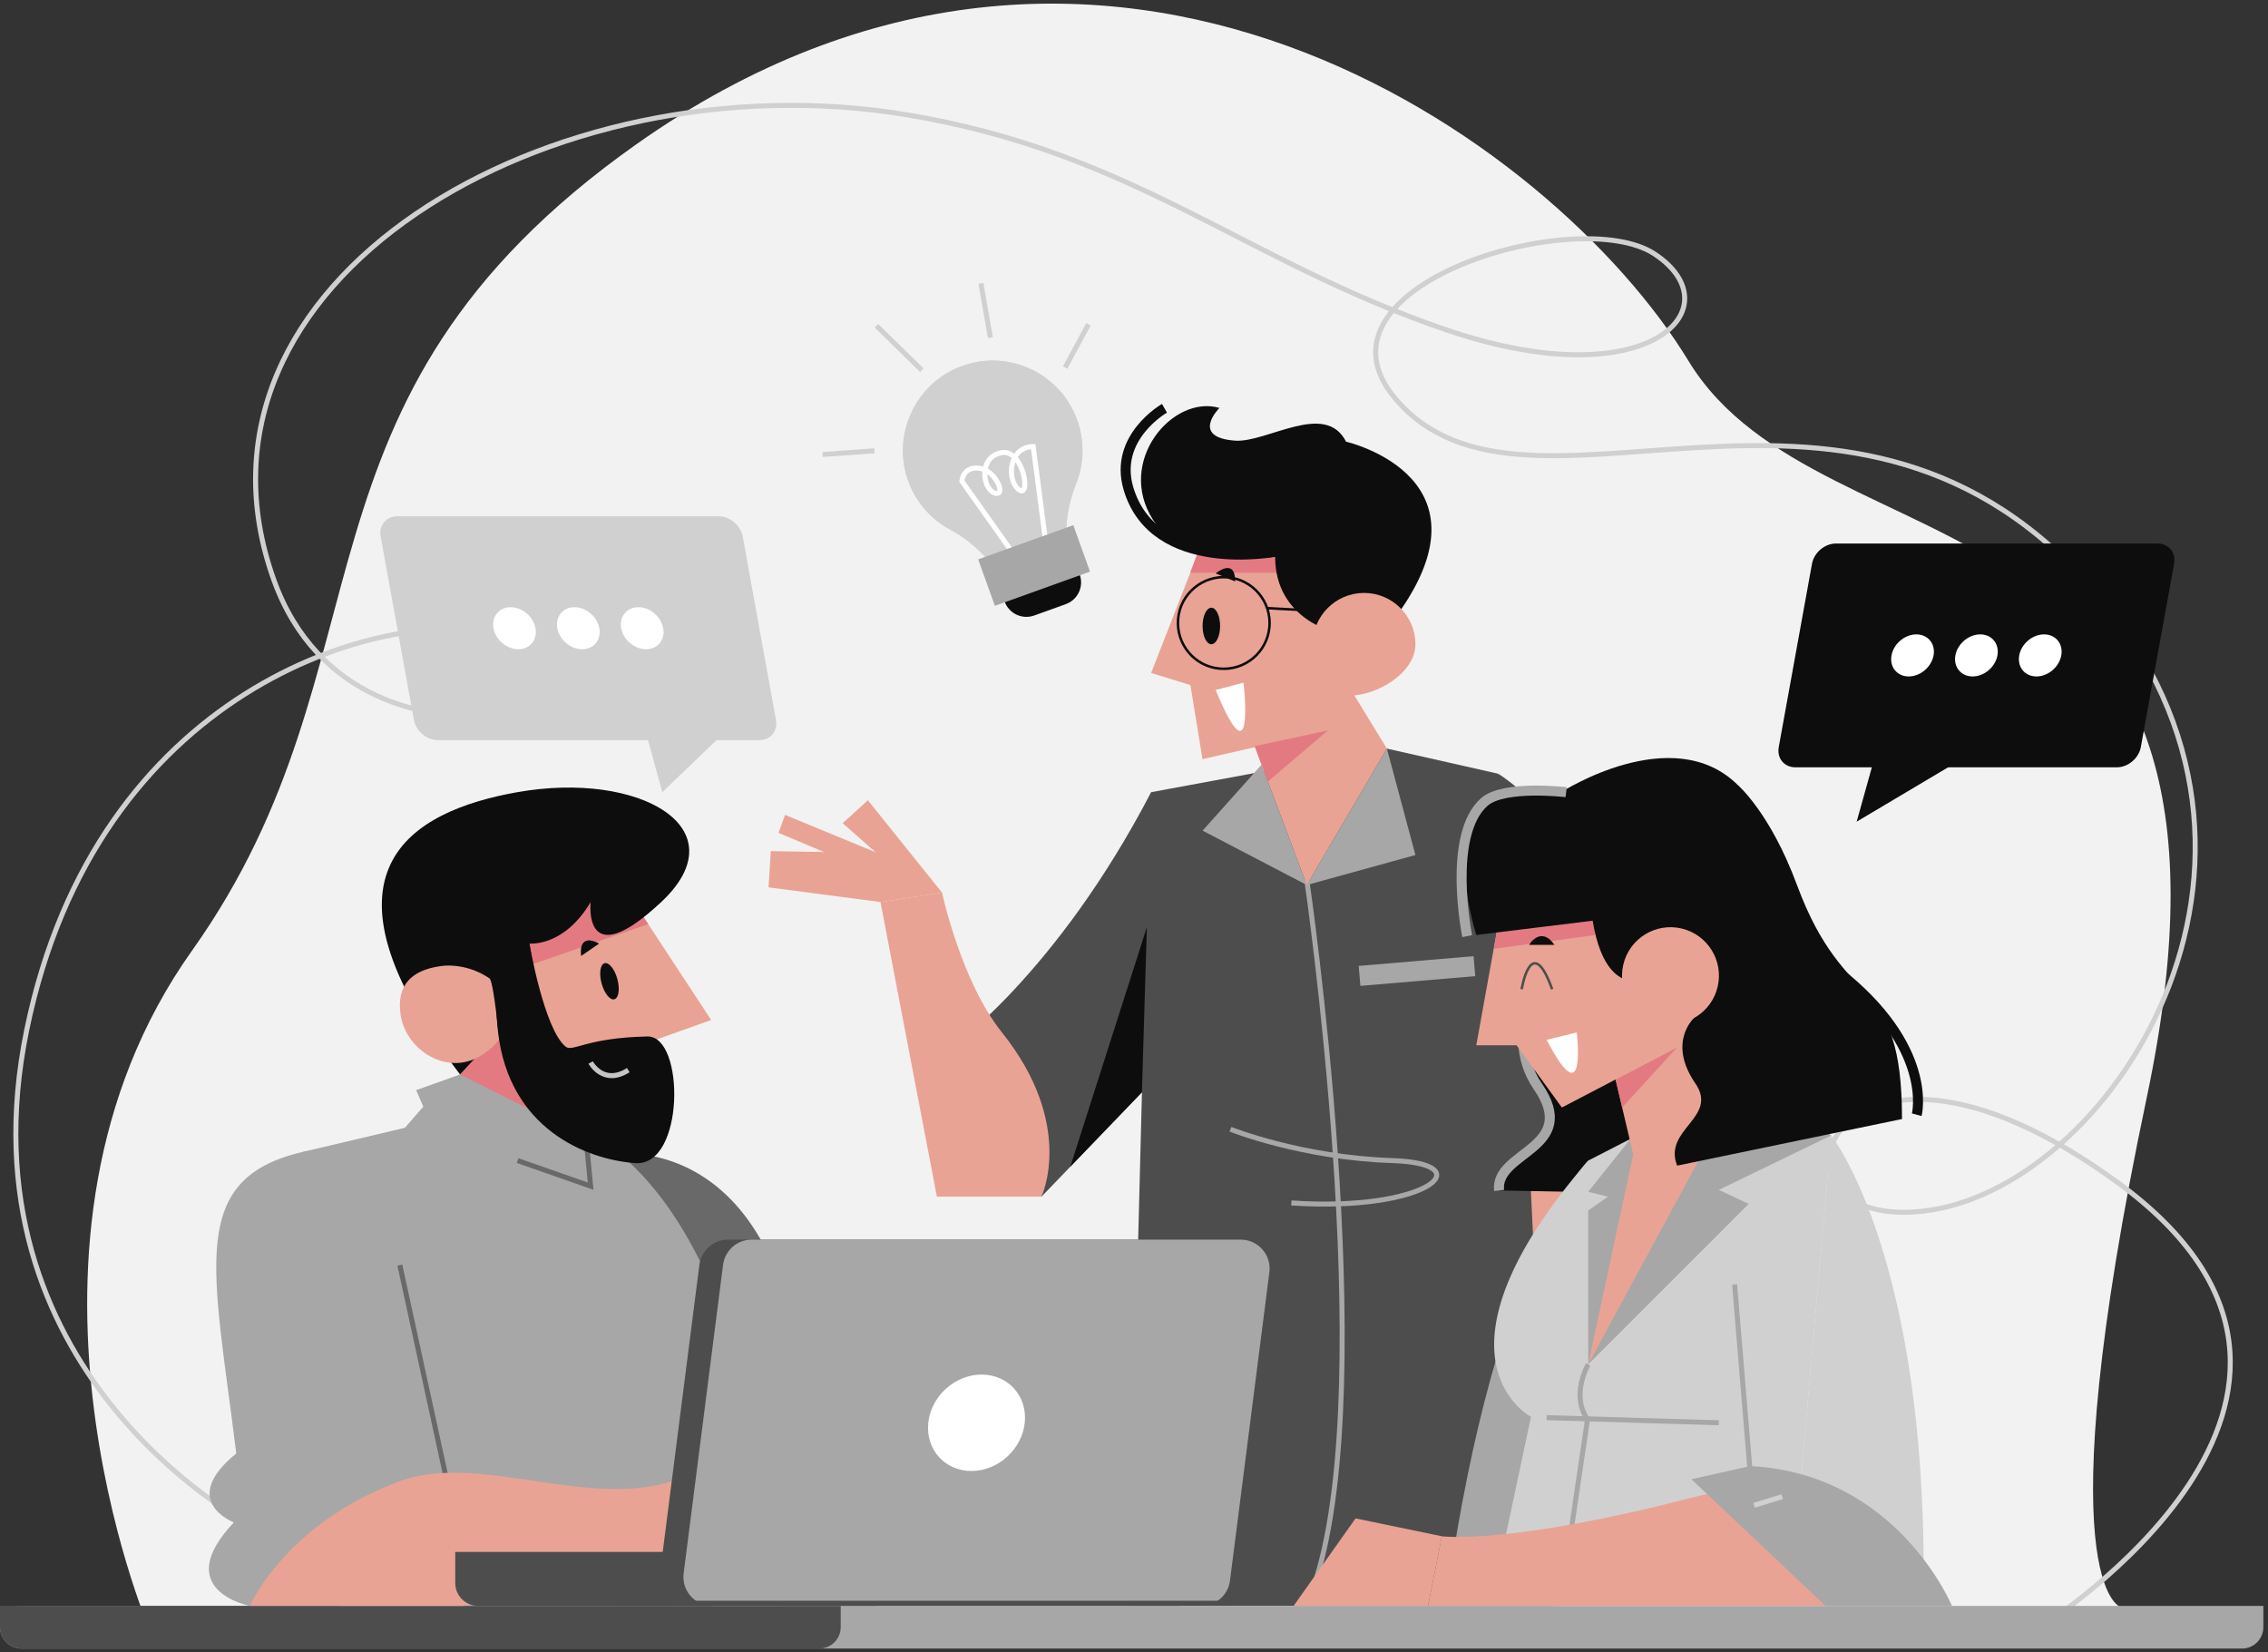 <svg width="453" height="330" viewBox="0 0 453 330" fill="none" xmlns="http://www.w3.org/2000/svg">
<rect x="0" y="0" width="453" height="330" fill="#333333" stroke="none"/>
<g clip-path="url(#clip0_22_7)">
<path d="M29.68 325.02C29.68 325.02 -3.01 248.05 38.34 189.89C79.69 131.73 54.47 80.16 127.08 28.83C220.4 -37.15 310.41 27.95 337.25 72.09C364.09 116.23 455.26 93.7 428.77 219.28C408.22 316.7 423.55 320.98 423.55 320.98L29.69 325.02H29.68Z" fill="#F2F2F2"/>
<path d="M49.38 304.19C49.38 304.19 -8.64 273.88 5.34 205.71C19.32 137.55 76.26 121.37 99.68 126.37C143.57 135.75 71.86 163.42 54.73 115.92C33.24 56.34 109.87 11.22 180.9 22.89C226.55 30.39 248.59 52.25 289.17 65.98C329.61 79.66 346.57 61.34 330.46 50.72C315.17 40.64 259.64 57.09 278.71 79.63C304.81 110.5 367.73 62.67 416.49 115.93C465.25 169.19 422.92 236.15 385.44 241.73C347.96 247.31 364.39 193.51 422.92 236.15C481.45 278.79 407.52 325.01 407.52 325.01" stroke="#D0D0D0" stroke-miterlimit="10"/>
<path d="M447.81 329.28H4.26C1.91 329.28 0 327.37 0 325.02C0 322.67 1.91 320.76 4.26 320.76H452.07V325.02C452.07 327.37 450.16 329.28 447.81 329.28Z" fill="#A7A7A7"/>
<path d="M0 320.75H167.92V325.01C167.92 327.36 166.01 329.27 163.66 329.27H4.26C1.91 329.27 0 327.36 0 325.01V320.75Z" fill="#4D4D4D"/>
<path d="M229.92 158.23C210.93 194.73 189.58 209.6 189.58 209.6L208.01 239.03L240.19 205.58L229.91 158.23H229.92Z" fill="#4D4D4D"/>
<path d="M277.01 149.52L229.91 158.23C226.93 247.33 225.81 320.74 225.81 320.74H310.34C310.34 320.74 312.79 184.3 299.19 154.53L277 149.52H277.01Z" fill="#4D4D4D"/>
<path d="M271.55 194.92L294.49 192.98" stroke="#A7A7A7" stroke-width="4" stroke-miterlimit="10"/>
<path d="M261.01 175.77C261.01 175.77 275.57 275.15 262.9 315.36" stroke="#A7A7A7" stroke-miterlimit="10"/>
<path d="M245.77 225.55C245.77 225.55 259.84 231.21 278.07 231.81C296.31 232.41 284.96 242.11 257.93 240.27" stroke="#A7A7A7" stroke-miterlimit="10"/>
<path d="M249.39 145.89L261.01 176.77L277.01 149.52L266.47 132.28L249.39 145.89Z" fill="#E9A394"/>
<path d="M261.01 176.77L282.71 170.78L277.01 149.52L261.01 176.77Z" fill="#A7A7A7"/>
<path d="M251.97 152.75L240.2 165.91L261.01 176.77L251.97 152.75Z" fill="#A7A7A7"/>
<path d="M208.01 239.02C208.01 239.02 214.89 224.68 200.12 206.21C191.93 195.97 188.16 178.29 188.16 178.29L175.86 180.16L187.13 239.02H208.02H208.01Z" fill="#E9A394"/>
<path d="M173.35 159.84L168.31 164.42L175.04 170.36L153.96 170L153.51 177.24L175.86 180.17L188.16 178.29L173.35 159.84Z" fill="#E9A394"/>
<path d="M177.03 171.11L156.8 162.76L155.5 166.36L172.38 173.45L177.03 171.11Z" fill="#E9A394"/>
<path d="M299.21 154.53C299.21 154.53 326.39 170 334.97 227.97L303.44 235.58L299.21 154.54V154.53Z" fill="#4D4D4D"/>
<path d="M240.18 108.16L229.92 134.42L237.77 136.84L240.18 151.63L265.24 145.89L268.86 105.74L240.18 108.16Z" fill="#E9A394"/>
<path d="M256.91 114.4H237.74L239.83 108.74L256.91 107.68V114.4Z" fill="#E37A82"/>
<path d="M266.92 126.38C266.92 126.38 254.69 123.85 254.69 111.2C254.69 111.2 236.55 113.67 230.29 103.82C222.87 92.16 234.21 78.75 243.57 81.48C243.57 81.48 237.67 87.33 246.63 88.01C253.02 88.5 264.69 80 268.86 88.22C268.86 88.22 301.02 95.57 277.01 125.53L266.91 126.37L266.92 126.38Z" fill="#0D0D0D"/>
<path d="M254.69 110.2C254.69 110.2 230.44 114.88 225.37 97.5C222.41 87.33 232.59 81.55 232.59 81.55" stroke="#0D0D0D" stroke-width="2" stroke-miterlimit="10"/>
<path d="M253.55 125.22C253.11 130.26 248.68 133.98 243.64 133.55C238.6 133.12 234.88 128.68 235.31 123.64C235.75 118.6 240.18 114.88 245.22 115.31C250.26 115.75 253.98 120.18 253.55 125.22Z" stroke="#0D0D0D" stroke-width="0.5" stroke-miterlimit="10"/>
<path d="M253.09 121.47L266.13 122.18" stroke="#0D0D0D" stroke-width="0.5" stroke-miterlimit="10"/>
<path d="M282.71 128.69C282.71 134.36 275.11 138.95 269.45 138.95C263.79 138.95 262.19 134.35 262.19 128.69C262.19 123.03 266.79 118.43 272.45 118.43C278.11 118.43 282.71 123.03 282.71 128.69Z" fill="#E9A394"/>
<path d="M331.2 228.87V276.2H307.6L305.64 235.04L331.2 228.87Z" fill="#E9A394"/>
<path d="M228.08 218.17L229.07 185.19L213.78 233.03L228.08 218.17Z" fill="#0D0D0D"/>
<path d="M250.61 149.03L265.24 145.89L253.24 156.13L250.61 149.03Z" fill="#E37A82"/>
<path d="M243.7 125.03C243.7 127.05 242.92 128.68 241.95 128.68C240.98 128.68 240.2 127.04 240.2 125.03C240.2 123.02 240.98 121.38 241.95 121.38C242.92 121.38 243.7 123.02 243.7 125.03Z" fill="#0D0D0D"/>
<path d="M246.71 116.14C246.71 111.24 242.81 114.54 242.81 114.54L246.71 116.14Z" fill="#0D0D0D"/>
<path d="M242.81 137.82L248.38 136.34C248.38 136.34 250.77 157.02 242.81 137.82Z" fill="white"/>
<path d="M122.67 230.5C122.67 230.5 160.28 224.68 161.02 290.27C161.14 300.91 167.92 320.75 167.92 320.75H133.83L122.67 230.5Z" fill="#696969"/>
<path d="M83.34 224.68L60.61 230.05L67.55 320.75H156C156 320.75 153.03 248.99 119.68 227.46L83.35 224.68H83.34Z" fill="#A7A7A7"/>
<path d="M60.61 230.05C37.18 235.39 42.66 253.38 47.19 290.31C35.5 299.81 46.71 304.08 46.71 304.08C33.87 317.69 49.89 320.75 49.89 320.75H92.66C92.66 320.75 84.05 224.7 60.6 230.05H60.61Z" fill="#A7A7A7"/>
<path d="M90.12 299.8L79.86 252.68" stroke="#696969" stroke-miterlimit="10"/>
<path d="M49.89 320.75C49.89 320.75 57.11 304.17 79.94 295.83C98.86 288.92 126.55 306.86 144.27 289.81L147.55 309L92.67 320.74H49.9L49.89 320.75Z" fill="#E9A394"/>
<path d="M125.13 177.97L142.05 203.73L131.2 207.6L129.32 228.54L96.69 217.2L99.76 174.62L125.13 177.97Z" fill="#E9A394"/>
<path d="M100.02 205.03L83.34 224.68L104.74 250.9L114.38 220.28L100.02 205.03Z" fill="#E37A82"/>
<path d="M105.6 192.86L129.47 184.58L125.13 177.97L101.55 180.42L105.6 192.86Z" fill="#E37A82"/>
<path d="M103.54 201.88C103.54 201.88 110.77 216.35 105.74 188.46C105.74 188.46 112.6 189.23 117.97 180.18C117.97 180.18 116.3 194.93 132.06 180.18C147.82 165.43 127.79 153.89 103.31 158.23C82.1 161.99 60.87 173.98 91.89 214.61L103.54 201.88Z" fill="#0D0D0D"/>
<path d="M99.68 207.63C98.05 209.81 95.25 211.79 92.35 212.22C86.53 213.07 80.85 208.48 80.01 202.66C79.16 196.84 82.1 193.82 87.92 192.98C91.19 192.5 94.97 193.47 97.81 195.45C98.67 196.52 99.69 207.64 99.69 207.64L99.68 207.63Z" fill="#E9A394"/>
<path d="M123.31 195.56C123.85 197.55 123.58 199.35 122.71 199.59C121.84 199.83 120.7 198.41 120.16 196.42C119.62 194.43 119.89 192.63 120.76 192.39C121.63 192.15 122.77 193.57 123.31 195.56Z" fill="#0D0D0D"/>
<path d="M116.08 190.94C116.08 190.94 115.23 186.16 119.67 188.46L116.08 190.94Z" fill="#0D0D0D"/>
<path d="M80.67 225.49L84.55 221.04L83.12 217.74L91.89 214.61L117.04 227.26L117.97 236.92L113.71 235.57L106.76 261.47L80.67 225.49Z" fill="#A7A7A7"/>
<path d="M103.38 231.81L117.97 236.92L117.04 227.26" stroke="#696969" stroke-miterlimit="10"/>
<path d="M105.74 188.46C105.74 188.46 108.67 205.54 112.97 209.05C114.38 210.2 117.05 207.27 129.32 207.02C136.83 206.87 136.82 233.07 126.86 232.32C116.9 231.57 101.76 225.36 99.49 206.26C97.5 189.5 105.74 188.46 105.74 188.46Z" fill="#0D0D0D"/>
<path d="M117.97 212.22C117.97 212.22 120.5 216.93 125.49 213.74" stroke="#C4C6C5" stroke-miterlimit="10"/>
<path d="M90.93 309.97H174.9C177.42 309.97 179.46 312.01 179.46 314.53V316.19C179.46 318.71 177.42 320.75 174.9 320.75H95.49C92.97 320.75 90.93 318.71 90.93 316.19V309.97Z" fill="#4D4D4D"/>
<path d="M243.09 247.6H145.41C142.51 247.6 140.06 249.76 139.69 252.64L131.82 314.25C131.38 317.7 134.07 320.75 137.54 320.75H235.22C238.12 320.75 240.57 318.59 240.94 315.71L248.81 254.1C249.25 250.65 246.56 247.6 243.09 247.6Z" fill="#4D4D4D"/>
<path d="M247.82 247.6H150.14C147.24 247.6 144.79 249.76 144.42 252.64L136.55 314.25C136.11 317.7 138.8 320.75 142.27 320.75H239.95C242.85 320.75 245.3 318.59 245.67 315.71L253.54 254.1C253.98 250.65 251.29 247.6 247.82 247.6Z" fill="#A7A7A7"/>
<path d="M204.68 284.18C204.12 289.5 199.35 293.81 194.03 293.81C188.71 293.81 184.85 289.5 185.41 284.18C185.97 278.86 190.74 274.55 196.06 274.55C201.38 274.55 205.24 278.86 204.68 284.18Z" fill="white"/>
<path d="M245.69 320.23H124.11" stroke="#4D4D4D" stroke-miterlimit="10"/>
<path d="M299.42 237.78L339.78 238.55L330.63 189.18L309.17 191.61C309.17 191.61 299.5 205.88 307.14 216.97C315.75 229.49 298.54 229.95 299.42 237.79V237.78Z" fill="#0D0D0D"/>
<path d="M309.17 191.6C309.17 191.6 299.5 205.87 307.14 216.96C315.75 229.48 298.54 229.94 299.42 237.78" stroke="#A7A7A7" stroke-width="2" stroke-miterlimit="10"/>
<path d="M317.22 231.81C317.22 231.81 298.86 249.83 289.17 317.74H309.61L317.21 231.81H317.22Z" fill="#A7A7A7"/>
<path d="M365.76 226.79L357.77 317.74H298.4L305.79 283C305.79 283 283.19 271.21 317.23 231.81L325.69 227.46L362.45 224.68L365.76 226.79Z" fill="#D0D0D0"/>
<path d="M317.22 272.52C317.22 272.52 313.66 278.62 317.08 283.51L312.04 317.75" stroke="#A7A7A7" stroke-miterlimit="10"/>
<path d="M308.93 283.16L343.31 284.18" stroke="#A7A7A7" stroke-miterlimit="10"/>
<path d="M350.09 300.28L346.46 256.54" stroke="#A7A7A7" stroke-miterlimit="10"/>
<path d="M365.76 226.79C365.76 226.79 369.04 230.91 372.83 240.48C378.21 254.04 384.63 278.55 384.21 317.74H357.76L365.75 226.79H365.76Z" fill="#D0D0D0"/>
<path d="M384.21 320.74C384.21 320.74 371 290.52 337.76 299.17C301.47 308.61 287.99 306.85 287.99 306.85L285.24 320.74H384.21Z" fill="#E9A394"/>
<path d="M349.62 292.82L337.83 295.46L364.62 320.75H389.87C389.87 320.75 378.99 294.36 349.63 292.83L349.62 292.82Z" fill="#A7A7A7"/>
<path d="M350.35 300.66L355.97 298.94" stroke="#D0D0D0" stroke-miterlimit="10"/>
<path d="M288 306.85L270.75 303.28L258.39 320.74H285.24L288 306.85Z" fill="#E9A394"/>
<path d="M317.22 272.52L349.27 240.47L343.31 237.66L365.76 226.79L355.45 220.23H331.47L317.22 238.04L321.16 239.02L317.22 241.78V272.52Z" fill="#A7A7A7"/>
<path d="M339.63 231.13L350.09 223.89L338.79 198.63L321.28 209.63L326.21 230.59L317.22 272.52L339.63 231.13Z" fill="#E9A394"/>
<path d="M322.69 215.61L334.98 209.2L324.01 221.21L322.69 215.61Z" fill="#E37A82"/>
<path d="M300.23 179.03L294.87 208.78H302.92L311.96 221.21L334.98 209.2L318.88 173.33L300.23 179.03Z" fill="#E9A394"/>
<path d="M298.93 186.25L298.39 189.51L319.63 186.62L319.3 182.55L298.93 186.25Z" fill="#E37A82"/>
<path d="M358.92 176.77C353.6 162.36 347.11 156.81 347.11 156.81C334.08 143.87 311.82 158.23 311.82 158.23C283.29 151.32 294.87 186.75 294.87 186.75L318.11 183.9C321.36 203.39 332.98 193.52 332.98 193.52L338.4 203.29C338.4 203.29 332.93 208.12 338.63 216.41C343.32 223.23 332.08 225.56 334.99 232.82L379.9 223.51C379.9 193.96 368.53 202.82 358.93 176.78L358.92 176.77Z" fill="#0D0D0D"/>
<path d="M293.05 186.98C293.05 186.98 288.94 166.76 296.49 160.17C300.43 156.74 312.82 158.23 312.82 158.23" stroke="#A7A7A7" stroke-width="2" stroke-miterlimit="10"/>
<path d="M382.84 222.65C382.84 222.65 386.43 209.2 366.88 193.95" stroke="#0D0D0D" stroke-width="2" stroke-miterlimit="10"/>
<path d="M343.077 197.094C344.301 191.889 341.074 186.679 335.87 185.455C330.665 184.232 325.455 187.459 324.231 192.663C323.008 197.867 326.235 203.078 331.439 204.301C336.643 205.525 341.854 202.298 343.077 197.094Z" fill="#E9A394"/>
<path d="M308.93 207.69L314.93 206.22C314.93 206.22 317.04 223.33 308.93 207.69Z" fill="white"/>
<path d="M303.93 197.58C303.93 197.58 305.84 185.94 310.02 197.58" stroke="#4D4D4D" stroke-width="0.5" stroke-miterlimit="10"/>
<path d="M305.41 188.73C305.41 188.73 307.73 184.79 310.49 188.73H305.41Z" fill="#0D0D0D"/>
<path d="M215.15 83.9C211.67 74.22 200.73 69.38 191.14 73.51C182.89 77.07 178.51 86.43 181.07 95.05C182.5 99.87 185.73 103.59 189.78 105.77C193.52 107.78 196.72 110.64 199.07 114.17L199.75 115.19L213.19 110.36L213.06 109.15C212.62 104.86 213.37 100.57 214.95 96.56C216.5 92.65 216.68 88.18 215.15 83.91V83.9Z" fill="#D0D0D0"/>
<path d="M215.15 83.9C211.67 74.22 200.73 69.38 191.14 73.51C182.89 77.07 178.51 86.43 181.07 95.05C182.5 99.87 185.73 103.59 189.78 105.77C193.52 107.78 196.72 110.64 199.07 114.17L199.75 115.19L213.19 110.36L213.06 109.15C212.62 104.86 213.37 100.57 214.95 96.56C216.5 92.65 216.68 88.18 215.15 83.91V83.9Z" fill="#D0D0D0"/>
<path d="M202.83 111.22L192.12 96.11C192.12 96.11 192.32 93.05 195.68 93.54C199.04 94.02 201.05 99.33 198.65 98.47C196.25 97.61 195.4 91.38 199.94 90.43C204.48 89.48 206 99.79 203.49 97.8C200.98 95.81 201.51 89.25 206.37 89.19L209.22 110.98" stroke="white" stroke-miterlimit="10"/>
<path d="M208.413 108.269L202.109 110.537C199.708 111.4 198.461 114.047 199.325 116.448L200.658 120.155C201.522 122.556 204.168 123.802 206.569 122.939L212.874 120.672C215.275 119.808 216.521 117.162 215.658 114.761L214.324 111.053C213.461 108.652 210.814 107.406 208.413 108.269Z" fill="#0D0D0D"/>
<path d="M214.376 104.895L195.377 111.727L198.714 121.006L217.713 114.173L214.376 104.895Z" fill="#A7A7A7"/>
<path d="M197.82 67.46L195.92 56.59" stroke="#D0D0D0" stroke-miterlimit="10"/>
<path d="M184.12 73.93L175.05 65.06" stroke="#D0D0D0" stroke-miterlimit="10"/>
<path d="M174.66 90.04L164.31 90.78" stroke="#D0D0D0" stroke-miterlimit="10"/>
<path d="M212.75 73.41L217.41 64.77" stroke="#D0D0D0" stroke-miterlimit="10"/>
<path d="M358.59 153.26H422.82C425.05 153.26 427.19 151.45 427.6 149.22L434.24 112.6C434.64 110.37 433.16 108.56 430.93 108.56H366.7C364.47 108.56 362.33 110.37 361.92 112.6L355.28 149.22C354.88 151.45 356.36 153.26 358.59 153.26Z" fill="#0D0D0D"/>
<path d="M403.31 130.91C402.89 133.23 404.43 135.11 406.75 135.11C409.07 135.11 411.29 133.23 411.71 130.91C412.13 128.59 410.59 126.71 408.27 126.71C405.95 126.71 403.73 128.59 403.31 130.91Z" fill="white"/>
<path d="M390.56 130.91C390.14 133.23 391.68 135.11 394 135.11C396.32 135.11 398.54 133.23 398.96 130.91C399.38 128.59 397.84 126.71 395.52 126.71C393.2 126.71 390.98 128.59 390.56 130.91Z" fill="white"/>
<path d="M377.8 130.91C377.38 133.23 378.92 135.11 381.24 135.11C383.56 135.11 385.78 133.23 386.2 130.91C386.62 128.59 385.08 126.71 382.76 126.71C380.44 126.71 378.22 128.59 377.8 130.91Z" fill="white"/>
<path d="M393.16 150.85L370.84 164.12L374.84 149.81L393.16 150.85Z" fill="#0D0D0D"/>
<path d="M151.68 147.83H87.45C85.22 147.83 83.08 146.02 82.67 143.79L76.03 107.17C75.63 104.94 77.11 103.13 79.34 103.13H143.57C145.8 103.13 147.94 104.94 148.35 107.17L154.99 143.79C155.39 146.02 153.91 147.83 151.68 147.83Z" fill="#D0D0D0"/>
<path d="M106.96 125.48C107.38 127.8 105.84 129.68 103.52 129.68C101.2 129.68 98.98 127.8 98.56 125.48C98.14 123.16 99.68 121.28 102 121.28C104.32 121.28 106.54 123.16 106.96 125.48Z" fill="white"/>
<path d="M119.71 125.48C120.13 127.8 118.59 129.68 116.27 129.68C113.95 129.68 111.73 127.8 111.31 125.48C110.89 123.16 112.43 121.28 114.75 121.28C117.07 121.28 119.29 123.16 119.71 125.48Z" fill="white"/>
<path d="M132.47 125.48C132.89 127.8 131.35 129.68 129.03 129.68C126.71 129.68 124.49 127.8 124.07 125.48C123.65 123.16 125.19 121.28 127.51 121.28C129.83 121.28 132.05 123.16 132.47 125.48Z" fill="white"/>
<path d="M128.77 145.43L132.29 158.23L146.54 144.53L128.77 145.43Z" fill="#D0D0D0"/>
</g>
<defs>
<clipPath id="clip0_22_7">
<rect width="452.07" height="328.56" fill="white" transform="translate(0 0.72)"/>
</clipPath>
</defs>
</svg>
